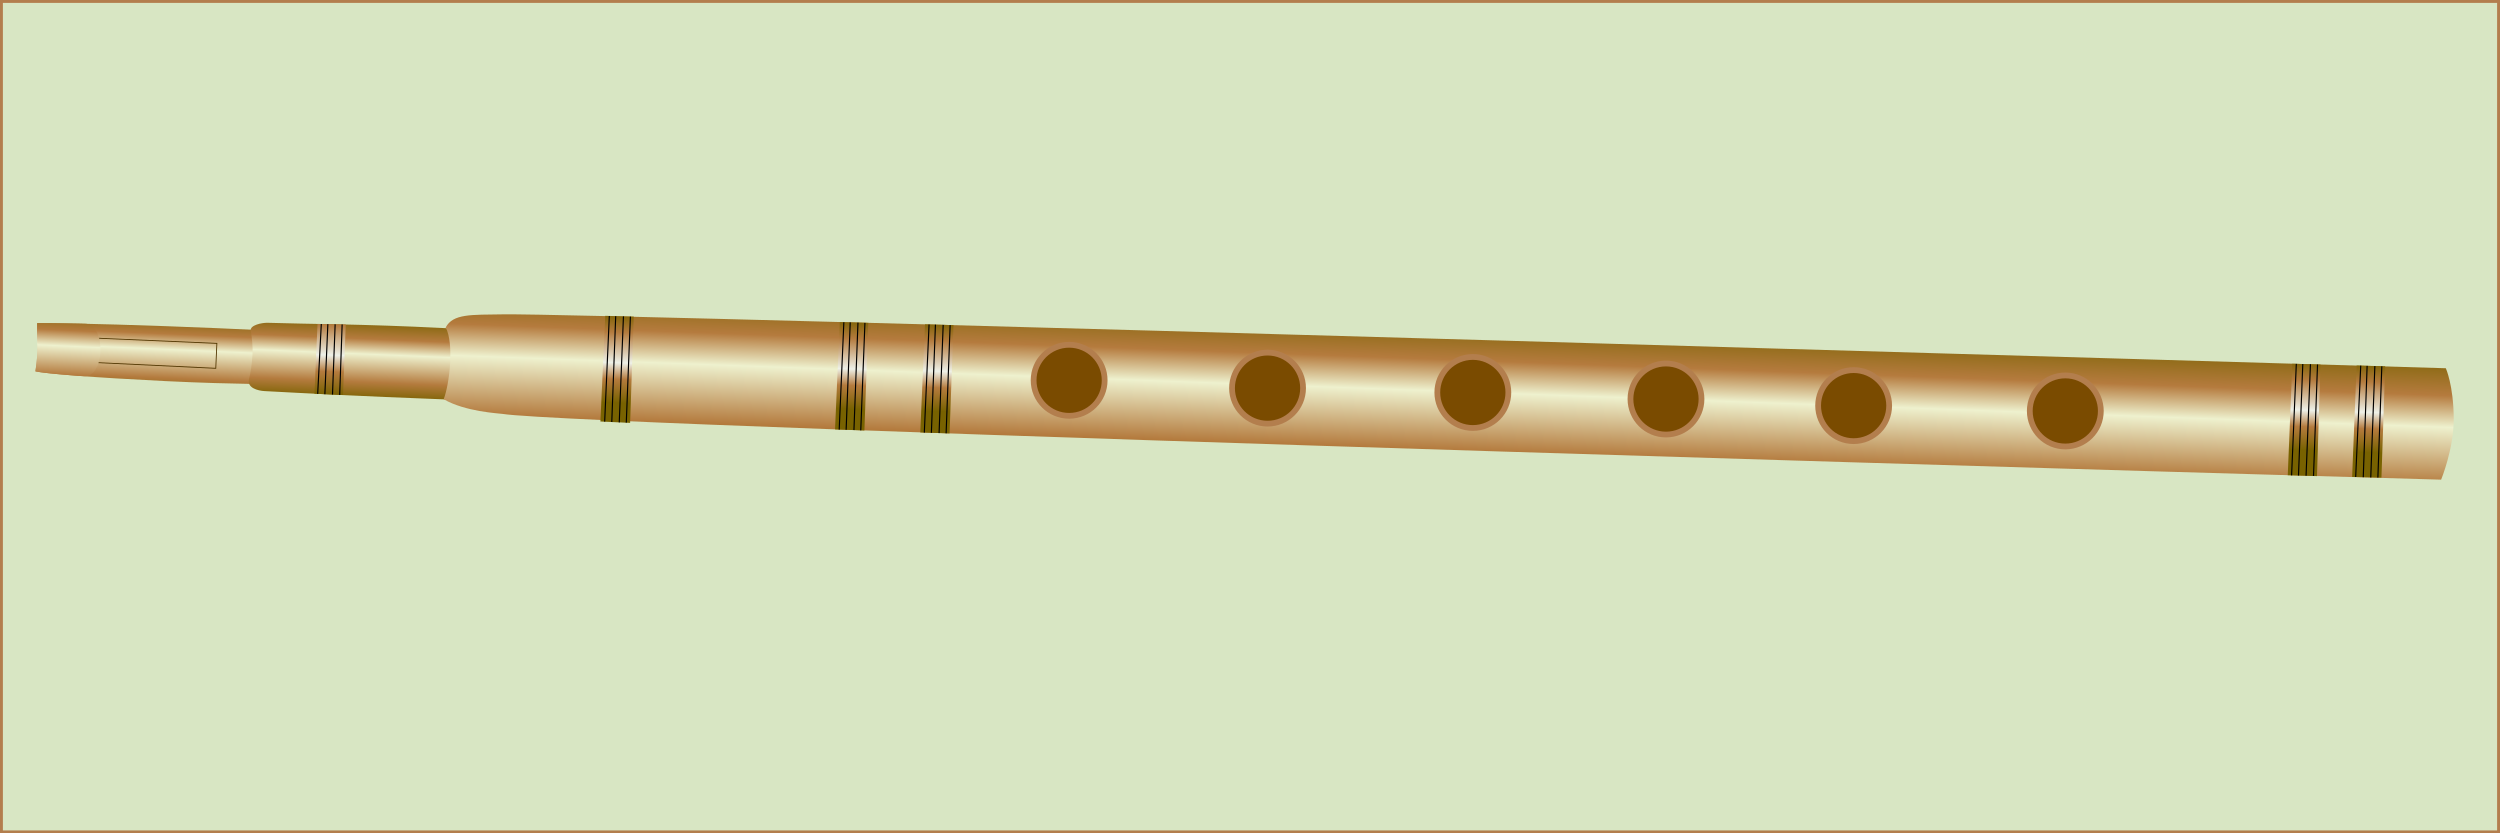 <svg xmlns="http://www.w3.org/2000/svg" xmlns:inkpad="http://taptrix.com/inkpad/svg_extensions" viewBox="0 0 864 288" width="1152" height="384"><defs><linearGradient gradientTransform="rotate(-13.621 197.14 375.37) scale(1.989)" gradientUnits="userSpaceOnUse" id="r" x1="187.974" y1="84.776" y2="84.776" x2="192.992"><stop stop-color="#786200" offset=".258"/><stop stop-color="#b57b3e" offset=".406"/><stop stop-color="#eef1e8" offset=".509"/><stop stop-color="#b47b3e" offset=".699"/><stop stop-color="#7a6200" offset=".82"/></linearGradient><linearGradient gradientTransform="rotate(2.263 4335.775 -1312.778) scale(.662)" gradientUnits="userSpaceOnUse" id="a" x1="144.721" y1="395.814" y2="474.284" x2="144.472"><stop stop-color="#786200" offset=".258"/><stop stop-color="#b57b3e" offset=".406"/><stop stop-color="#eef1ce" offset=".509"/><stop stop-color="#b47b3e" offset=".699"/><stop stop-color="#7a6200" offset=".82"/></linearGradient><linearGradient gradientTransform="matrix(1.332 .039 -.039 1.332 44.78 -461.739)" gradientUnits="userSpaceOnUse" id="c" x1="144.721" y1="395.814" y2="475.445" x2="144.179"><stop stop-color="#786200" offset=".258"/><stop stop-color="#b57b3e" offset=".406"/><stop stop-color="#eef1ce" offset=".509"/><stop stop-color="#b47b3e" offset=".699"/><stop stop-color="#7a6200" offset=".82"/></linearGradient><linearGradient gradientTransform="rotate(2.263 4335.775 -1312.778) scale(.662)" gradientUnits="userSpaceOnUse" id="d" x1="144.721" y1="395.814" y2="475.445" x2="144.179"><stop stop-color="#786200" offset=".258"/><stop stop-color="#b57b3e" offset=".406"/><stop stop-color="#eef1ce" offset=".509"/><stop stop-color="#b47b3e" offset=".699"/><stop stop-color="#7a6200" offset=".82"/></linearGradient><linearGradient gradientTransform="scale(1.989) rotate(1.671 870.009 -1170.918)" gradientUnits="userSpaceOnUse" id="e" x1="183.966" y1="98.786" y2="70.988" x2="184.065"><stop stop-color="#786200" offset=".258"/><stop stop-color="#b57b3e" offset=".406"/><stop stop-color="#eef1e8" offset=".509"/><stop stop-color="#b47b3e" offset=".699"/><stop stop-color="#7a6200" offset=".82"/></linearGradient><linearGradient gradientTransform="rotate(-13.621 176.167 518.64) scale(1.989)" gradientUnits="userSpaceOnUse" id="f" x1="187.974" y1="84.776" y2="84.776" x2="192.992"><stop stop-color="#786200" offset=".258"/><stop stop-color="#b57b3e" offset=".406"/><stop stop-color="#eef1e8" offset=".509"/><stop stop-color="#b47b3e" offset=".699"/><stop stop-color="#7a6200" offset=".82"/></linearGradient><linearGradient gradientTransform="rotate(-13.621 177.498 509.436) scale(1.989)" gradientUnits="userSpaceOnUse" id="g" x1="187.974" y1="84.776" y2="84.776" x2="192.992"><stop stop-color="#786200" offset=".258"/><stop stop-color="#b57b3e" offset=".406"/><stop stop-color="#eef1e8" offset=".509"/><stop stop-color="#b47b3e" offset=".699"/><stop stop-color="#7a6200" offset=".82"/></linearGradient><linearGradient gradientTransform="rotate(-13.621 179.15 498.27) scale(1.989)" gradientUnits="userSpaceOnUse" id="h" x1="187.974" y1="84.776" y2="84.776" x2="192.992"><stop stop-color="#786200" offset=".258"/><stop stop-color="#b57b3e" offset=".406"/><stop stop-color="#eef1e8" offset=".509"/><stop stop-color="#b47b3e" offset=".699"/><stop stop-color="#7a6200" offset=".82"/></linearGradient><linearGradient gradientTransform="rotate(-13.621 180.703 488.247) scale(1.989)" gradientUnits="userSpaceOnUse" id="i" x1="187.974" y1="84.776" y2="84.776" x2="192.992"><stop stop-color="#786200" offset=".258"/><stop stop-color="#b57b3e" offset=".406"/><stop stop-color="#eef1e8" offset=".509"/><stop stop-color="#b47b3e" offset=".699"/><stop stop-color="#7a6200" offset=".82"/></linearGradient><linearGradient gradientTransform="scale(1.989) rotate(1.671 886.84 -2568.266)" gradientUnits="userSpaceOnUse" id="j" x1="183.966" y1="98.786" y2="70.988" x2="184.065"><stop stop-color="#786200" offset=".258"/><stop stop-color="#b57b3e" offset=".406"/><stop stop-color="#eef1e8" offset=".509"/><stop stop-color="#b47b3e" offset=".699"/><stop stop-color="#7a6200" offset=".82"/></linearGradient><linearGradient gradientTransform="rotate(-13.621 126.602 856.896) scale(1.989)" gradientUnits="userSpaceOnUse" id="k" x1="187.974" y1="84.776" y2="84.776" x2="192.992"><stop stop-color="#786200" offset=".258"/><stop stop-color="#b57b3e" offset=".406"/><stop stop-color="#eef1e8" offset=".509"/><stop stop-color="#b47b3e" offset=".699"/><stop stop-color="#7a6200" offset=".82"/></linearGradient><linearGradient gradientTransform="rotate(-13.621 127.933 847.688) scale(1.989)" gradientUnits="userSpaceOnUse" id="l" x1="187.974" y1="84.776" y2="84.776" x2="192.992"><stop stop-color="#786200" offset=".258"/><stop stop-color="#b57b3e" offset=".406"/><stop stop-color="#eef1e8" offset=".509"/><stop stop-color="#b47b3e" offset=".699"/><stop stop-color="#7a6200" offset=".82"/></linearGradient><linearGradient gradientTransform="rotate(-13.621 129.585 836.526) scale(1.989)" gradientUnits="userSpaceOnUse" id="m" x1="187.974" y1="84.776" y2="84.776" x2="192.992"><stop stop-color="#786200" offset=".258"/><stop stop-color="#b57b3e" offset=".406"/><stop stop-color="#eef1e8" offset=".509"/><stop stop-color="#b47b3e" offset=".699"/><stop stop-color="#7a6200" offset=".82"/></linearGradient><linearGradient gradientTransform="rotate(-13.621 131.139 826.5) scale(1.989)" gradientUnits="userSpaceOnUse" id="n" x1="187.974" y1="84.776" y2="84.776" x2="192.992"><stop stop-color="#786200" offset=".258"/><stop stop-color="#b57b3e" offset=".406"/><stop stop-color="#eef1e8" offset=".509"/><stop stop-color="#b47b3e" offset=".699"/><stop stop-color="#7a6200" offset=".82"/></linearGradient><linearGradient gradientTransform="scale(1.989) rotate(1.671 863.965 -663.22)" gradientUnits="userSpaceOnUse" id="o" x1="183.966" y1="98.786" y2="70.988" x2="184.065"><stop stop-color="#786200" offset=".258"/><stop stop-color="#b57b3e" offset=".406"/><stop stop-color="#eef1e8" offset=".509"/><stop stop-color="#b47b3e" offset=".699"/><stop stop-color="#7a6200" offset=".82"/></linearGradient><linearGradient gradientTransform="rotate(-13.621 194.158 395.74) scale(1.989)" gradientUnits="userSpaceOnUse" id="p" x1="187.974" y1="84.776" y2="84.776" x2="192.992"><stop stop-color="#786200" offset=".258"/><stop stop-color="#b57b3e" offset=".406"/><stop stop-color="#eef1e8" offset=".509"/><stop stop-color="#b47b3e" offset=".699"/><stop stop-color="#7a6200" offset=".82"/></linearGradient><linearGradient gradientTransform="rotate(-13.621 195.489 386.535) scale(1.989)" gradientUnits="userSpaceOnUse" id="q" x1="187.974" y1="84.776" y2="84.776" x2="192.992"><stop stop-color="#786200" offset=".258"/><stop stop-color="#b57b3e" offset=".406"/><stop stop-color="#eef1e8" offset=".509"/><stop stop-color="#b47b3e" offset=".699"/><stop stop-color="#7a6200" offset=".82"/></linearGradient><linearGradient gradientTransform="rotate(-177.658 150.056 250.917) scale(.858)" gradientUnits="userSpaceOnUse" id="b" x1="157.524" y1="471.27" y2="411.816" x2="157.54"><stop stop-color="#786200" offset=".258"/><stop stop-color="#b57b3e" offset=".406"/><stop stop-color="#eef1ce" offset=".509"/><stop stop-color="#b47b3e" offset=".699"/><stop stop-color="#7a6200" offset=".82"/></linearGradient><linearGradient gradientTransform="rotate(-13.621 198.694 365.345) scale(1.989)" gradientUnits="userSpaceOnUse" id="s" x1="187.974" y1="84.776" y2="84.776" x2="192.992"><stop stop-color="#786200" offset=".258"/><stop stop-color="#b57b3e" offset=".406"/><stop stop-color="#eef1e8" offset=".509"/><stop stop-color="#b47b3e" offset=".699"/><stop stop-color="#7a6200" offset=".82"/></linearGradient><linearGradient gradientTransform="scale(1.989) rotate(1.671 907.205 -4281.132)" gradientUnits="userSpaceOnUse" id="t" x1="183.966" y1="98.786" y2="70.988" x2="184.065"><stop stop-color="#786200" offset=".258"/><stop stop-color="#b57b3e" offset=".406"/><stop stop-color="#eef1e8" offset=".509"/><stop stop-color="#b47b3e" offset=".699"/><stop stop-color="#7a6200" offset=".82"/></linearGradient><linearGradient gradientTransform="rotate(-13.621 65.912 1271.536) scale(1.989)" gradientUnits="userSpaceOnUse" id="u" x1="187.974" y1="84.776" y2="84.776" x2="192.992"><stop stop-color="#786200" offset=".258"/><stop stop-color="#b57b3e" offset=".406"/><stop stop-color="#eef1e8" offset=".509"/><stop stop-color="#b47b3e" offset=".699"/><stop stop-color="#7a6200" offset=".82"/></linearGradient><linearGradient gradientTransform="rotate(-13.621 67.242 1262.332) scale(1.989)" gradientUnits="userSpaceOnUse" id="v" x1="187.974" y1="84.776" y2="84.776" x2="192.992"><stop stop-color="#786200" offset=".258"/><stop stop-color="#b57b3e" offset=".406"/><stop stop-color="#eef1e8" offset=".509"/><stop stop-color="#b47b3e" offset=".699"/><stop stop-color="#7a6200" offset=".82"/></linearGradient><linearGradient gradientTransform="rotate(-13.621 68.893 1251.166) scale(1.989)" gradientUnits="userSpaceOnUse" id="w" x1="187.974" y1="84.776" y2="84.776" x2="192.992"><stop stop-color="#786200" offset=".258"/><stop stop-color="#b57b3e" offset=".406"/><stop stop-color="#eef1e8" offset=".509"/><stop stop-color="#b47b3e" offset=".699"/><stop stop-color="#7a6200" offset=".82"/></linearGradient><linearGradient gradientTransform="rotate(-13.621 70.448 1241.14) scale(1.989)" gradientUnits="userSpaceOnUse" id="x" x1="187.974" y1="84.776" y2="84.776" x2="192.992"><stop stop-color="#786200" offset=".258"/><stop stop-color="#b57b3e" offset=".406"/><stop stop-color="#eef1e8" offset=".509"/><stop stop-color="#b47b3e" offset=".699"/><stop stop-color="#7a6200" offset=".82"/></linearGradient><linearGradient gradientTransform="scale(1.989) rotate(1.671 750.657 7483.726)" gradientUnits="userSpaceOnUse" id="y" x1="183.966" y1="98.786" y2="70.988" x2="184.065"><stop stop-color="#786200" offset=".258"/><stop stop-color="#b57b3e" offset=".406"/><stop stop-color="#eef1e8" offset=".509"/><stop stop-color="#b47b3e" offset=".699"/><stop stop-color="#7a6200" offset=".82"/></linearGradient><linearGradient gradientTransform="rotate(-13.621 486.812 -1575.883) scale(1.989)" gradientUnits="userSpaceOnUse" id="z" x1="187.974" y1="84.776" y2="84.776" x2="192.992"><stop stop-color="#786200" offset=".258"/><stop stop-color="#b57b3e" offset=".406"/><stop stop-color="#eef1e8" offset=".509"/><stop stop-color="#b47b3e" offset=".699"/><stop stop-color="#7a6200" offset=".82"/></linearGradient><linearGradient gradientTransform="rotate(-13.621 488.143 -1585.088) scale(1.989)" gradientUnits="userSpaceOnUse" id="A" x1="187.974" y1="84.776" y2="84.776" x2="192.992"><stop stop-color="#786200" offset=".258"/><stop stop-color="#b57b3e" offset=".406"/><stop stop-color="#eef1e8" offset=".509"/><stop stop-color="#b47b3e" offset=".699"/><stop stop-color="#7a6200" offset=".82"/></linearGradient><linearGradient gradientTransform="rotate(-13.621 489.795 -1596.254) scale(1.989)" gradientUnits="userSpaceOnUse" id="B" x1="187.974" y1="84.776" y2="84.776" x2="192.992"><stop stop-color="#786200" offset=".258"/><stop stop-color="#b57b3e" offset=".406"/><stop stop-color="#eef1e8" offset=".509"/><stop stop-color="#b47b3e" offset=".699"/><stop stop-color="#7a6200" offset=".82"/></linearGradient><linearGradient gradientTransform="rotate(-13.621 491.349 -1606.28) scale(1.989)" gradientUnits="userSpaceOnUse" id="C" x1="187.974" y1="84.776" y2="84.776" x2="192.992"><stop stop-color="#786200" offset=".258"/><stop stop-color="#b57b3e" offset=".406"/><stop stop-color="#eef1e8" offset=".509"/><stop stop-color="#b47b3e" offset=".699"/><stop stop-color="#7a6200" offset=".82"/></linearGradient><linearGradient gradientTransform="scale(1.989) rotate(1.671 743.15 7867.312)" gradientUnits="userSpaceOnUse" id="D" x1="183.966" y1="98.786" y2="70.988" x2="184.065"><stop stop-color="#786200" offset=".258"/><stop stop-color="#b57b3e" offset=".406"/><stop stop-color="#eef1e8" offset=".509"/><stop stop-color="#b47b3e" offset=".699"/><stop stop-color="#7a6200" offset=".82"/></linearGradient><linearGradient gradientTransform="rotate(-13.621 501.118 -1668.643) scale(1.989)" gradientUnits="userSpaceOnUse" id="E" x1="187.974" y1="84.776" y2="84.776" x2="192.992"><stop stop-color="#786200" offset=".258"/><stop stop-color="#b57b3e" offset=".406"/><stop stop-color="#eef1e8" offset=".509"/><stop stop-color="#b47b3e" offset=".699"/><stop stop-color="#7a6200" offset=".82"/></linearGradient><linearGradient gradientTransform="rotate(-13.621 502.45 -1677.852) scale(1.989)" gradientUnits="userSpaceOnUse" id="F" x1="187.974" y1="84.776" y2="84.776" x2="192.992"><stop stop-color="#786200" offset=".258"/><stop stop-color="#b57b3e" offset=".406"/><stop stop-color="#eef1e8" offset=".509"/><stop stop-color="#b47b3e" offset=".699"/><stop stop-color="#7a6200" offset=".82"/></linearGradient><linearGradient gradientTransform="rotate(-13.621 504.101 -1689.018) scale(1.989)" gradientUnits="userSpaceOnUse" id="G" x1="187.974" y1="84.776" y2="84.776" x2="192.992"><stop stop-color="#786200" offset=".258"/><stop stop-color="#b57b3e" offset=".406"/><stop stop-color="#eef1e8" offset=".509"/><stop stop-color="#b47b3e" offset=".699"/><stop stop-color="#7a6200" offset=".82"/></linearGradient><linearGradient gradientTransform="rotate(-13.621 505.655 -1699.04) scale(1.989)" gradientUnits="userSpaceOnUse" id="H" x1="187.974" y1="84.776" y2="84.776" x2="192.992"><stop stop-color="#786200" offset=".258"/><stop stop-color="#b57b3e" offset=".406"/><stop stop-color="#eef1e8" offset=".509"/><stop stop-color="#b47b3e" offset=".699"/><stop stop-color="#7a6200" offset=".82"/></linearGradient></defs><path d="M0 0h864v288H0V0z" stroke-width="2" fill="#d8e6c3" stroke="#b37e4d" inkpad:layerName="Layer 1"/><g inkpad:layerName="Layer 3"><path inkpad:shadowRadius="3" inkpad:shadowOpacity=".845" inkpad:shadowAngle="-.197" d="M12.845 111.673c3.277-.067 19.924.162 44.382 1.047 26.1.945 41.048 1.794 52.725 2.396.318.016-1.387 1.545-1.886 9.243-.293 4.531 1.064 8.896.754 8.88-11.745-.601-26.372-.288-51.7-1.534-25.18-1.238-41.564-2.589-44.872-3.366 1.181-8.644.497-8.368.597-16.666z" inkpad:shadowColor="#000000" inkpad:shadowOffset="0" fill="url(#a)"/><path inkpad:shadowRadius="3" inkpad:shadowOpacity=".845" inkpad:shadowAngle="-.197" d="M210.762 139.448c-4.191.019-25.85-.246-57.58-1.44-29.132-1.095-47.556-2.084-61.78-2.849-2.309-.124-6.118-1.139-5.348-4.122.468-1.813.94-4.445 1.19-8.222.215-3.234-.22-6.404-.587-8.598-.3-1.793 3.745-2.731 5.928-2.659 14.229.472 32.283.378 60.771 1.819 32.665 1.653 55.024 3.04 58.894 3.889 7.24 1.587 10.353 1.109 12.026 4.117-1.328 3.252-2.526 11.716-.641 15.298-1.702 3.057-5.619 2.735-12.873 2.767z" inkpad:shadowColor="#000000" inkpad:shadowOffset="0" fill="url(#b)"/><path inkpad:shadowRadius="3" inkpad:shadowOpacity=".845" inkpad:shadowAngle="-.197" d="M173.961 108.637c30.741-.491 671.318 18.629 671.318 18.629s2.661 5.867 2.729 17.373c.063 10.434-4.354 21.132-4.354 21.132s-642.285-18.337-670.005-22.727c-1.328-.21-12.827-.737-20.316-5.073 2.003-5.073 3.682-19.28.692-24.807 2.588-4.776 8.674-4.347 19.936-4.527z" inkpad:shadowColor="#000000" inkpad:shadowOffset="0" fill="url(#c)"/><path inkpad:shadowRadius="3" stroke="#503500" inkpad:shadowOpacity=".845" inkpad:shadowAngle="-.197" stroke-width=".3" d="M31.012 116.76l43.939 1.916-.38 8.614-44.096-2.115.537-8.415z" inkpad:shadowColor="#000000" inkpad:shadowOffset="0" fill="none"/><path d="M12.845 111.673c1.161-.024 4.003-.01 8.278.056 2.352.037 5.139.09 8.318.162 7.339.165 6.885 18.682-.48 18.144a473.441 473.441 0 01-8.58-.696c-4.2-.384-6.972-.728-8.133-1 1.181-8.644.497-8.368.597-16.666z" fill="url(#d)"/><path d="M290.222 111.308l9.855.277-1.339 37.188-10.151-.373 1.635-37.092z" fill="url(#e)"/><path d="M291.632 111.377l-1.602 37.087" stroke-width=".4" fill="url(#f)" stroke="#000"/><path d="M293.837 111.431l-1.413 37.096" stroke-width=".4" fill="url(#g)" stroke="#000"/><path d="M296.513 111.506l-1.393 37.12" stroke-width=".4" fill="url(#h)" stroke="#000"/><path d="M298.918 111.59l-1.44 37.134" stroke-width=".4" fill="url(#i)" stroke="#000"/><path d="M209.171 109.149l9.855.278-1.259 36.721-10.262-.479 1.666-36.52z" fill="url(#j)"/><path d="M210.58 109.218l-1.604 36.491" stroke-width=".4" fill="url(#k)" stroke="#000"/><path d="M212.786 109.272l-1.356 36.579" stroke-width=".4" fill="url(#l)" stroke="#000"/><path d="M215.462 109.347l-1.446 36.632" stroke-width=".4" fill="url(#m)" stroke="#000"/><path d="M217.866 109.431l-1.421 36.624" stroke-width=".4" fill="url(#n)" stroke="#000"/><path d="M319.671 112.088l9.855.278-1.355 37.416-10.121-.326 1.621-37.368z" fill="url(#o)"/><path d="M321.081 112.157l-1.639 37.345" stroke-width=".4" fill="url(#p)" stroke="#000"/><path d="M323.286 112.211l-1.403 37.371" stroke-width=".4" fill="url(#q)" stroke="#000"/><path d="M325.962 112.286l-1.418 37.389" stroke-width=".4" fill="url(#r)" stroke="#000"/><path d="M328.366 112.37l-1.389 37.374" stroke-width=".4" fill="url(#s)" stroke="#000"/><g><path d="M109.734 111.968l9.764.178-.951 24.361-9.875-.438 1.062-24.101z" fill="url(#t)"/><path d="M111.042 111.974l-1.25 24.145" stroke-width=".4" fill="url(#u)" stroke="#000"/><path d="M113.304 112.031l-1.03 24.212" stroke-width=".4" fill="url(#v)" stroke="#000"/><path d="M115.825 112.08l-.915 24.274" stroke-width=".4" fill="url(#w)" stroke="#000"/><path d="M118.242 112.139l-.845 24.353" stroke-width=".4" fill="url(#x)" stroke="#000"/></g><g><path d="M792.229 125.708l9.738.286-1.222 38.555-10.097-.309 1.581-38.532z" fill="url(#y)"/><path d="M793.604 125.758l-1.629 38.528" stroke-width=".4" fill="url(#z)" stroke="#000"/><path d="M795.845 125.81l-1.49 38.528" stroke-width=".4" fill="url(#A)" stroke="#000"/><path d="M798.487 125.876l-1.514 38.525" stroke-width=".4" fill="url(#B)" stroke="#000"/><path d="M800.933 125.972l-1.387 38.502" stroke-width=".4" fill="url(#C)" stroke="#000"/></g><g><path d="M814.459 126.315l9.855.277-1.285 38.476-10.136-.247 1.566-38.506z" fill="url(#D)"/><path d="M815.869 126.384l-1.748 38.463" stroke-width=".4" fill="url(#E)" stroke="#000"/><path d="M818.074 126.438l-1.333 38.477" stroke-width=".4" fill="url(#F)" stroke="#000"/><path d="M820.75 126.513l-1.418 38.49" stroke-width=".4" fill="url(#G)" stroke="#000"/><path d="M823.154 126.597l-1.361 38.441" stroke-width=".4" fill="url(#H)" stroke="#000"/></g><path d="M357.215 131.434c0-6.78 5.496-12.277 12.276-12.277 6.78 0 12.277 5.497 12.277 12.277 0 6.78-5.497 12.276-12.277 12.276-6.78 0-12.276-5.496-12.276-12.276zM425.787 134.139c0-6.78 5.496-12.276 12.277-12.276 6.78 0 12.276 5.496 12.276 12.276 0 6.78-5.496 12.277-12.276 12.277-6.781 0-12.277-5.497-12.277-12.277zM701.493 142.031c0-6.781 5.496-12.277 12.276-12.277 6.78 0 12.277 5.496 12.277 12.277 0 6.78-5.497 12.276-12.277 12.276-6.78 0-12.276-5.496-12.276-12.276zM563.487 137.908c0-6.78 5.496-12.277 12.276-12.277 6.78 0 12.276 5.497 12.276 12.277 0 6.78-5.496 12.276-12.276 12.276-6.78 0-12.276-5.496-12.276-12.276zM628.344 140.184c0-6.78 5.496-12.276 12.276-12.276 6.78 0 12.276 5.496 12.276 12.276 0 6.78-5.496 12.277-12.276 12.277-6.78 0-12.276-5.497-12.276-12.277zM496.737 135.64c0-6.78 5.496-12.276 12.276-12.276 6.78 0 12.276 5.496 12.276 12.276 0 6.78-5.496 12.277-12.276 12.277-6.78 0-12.276-5.497-12.276-12.277z" stroke-width="2" fill="#7a4b00" stroke="#b37e4d"/></g></svg>
